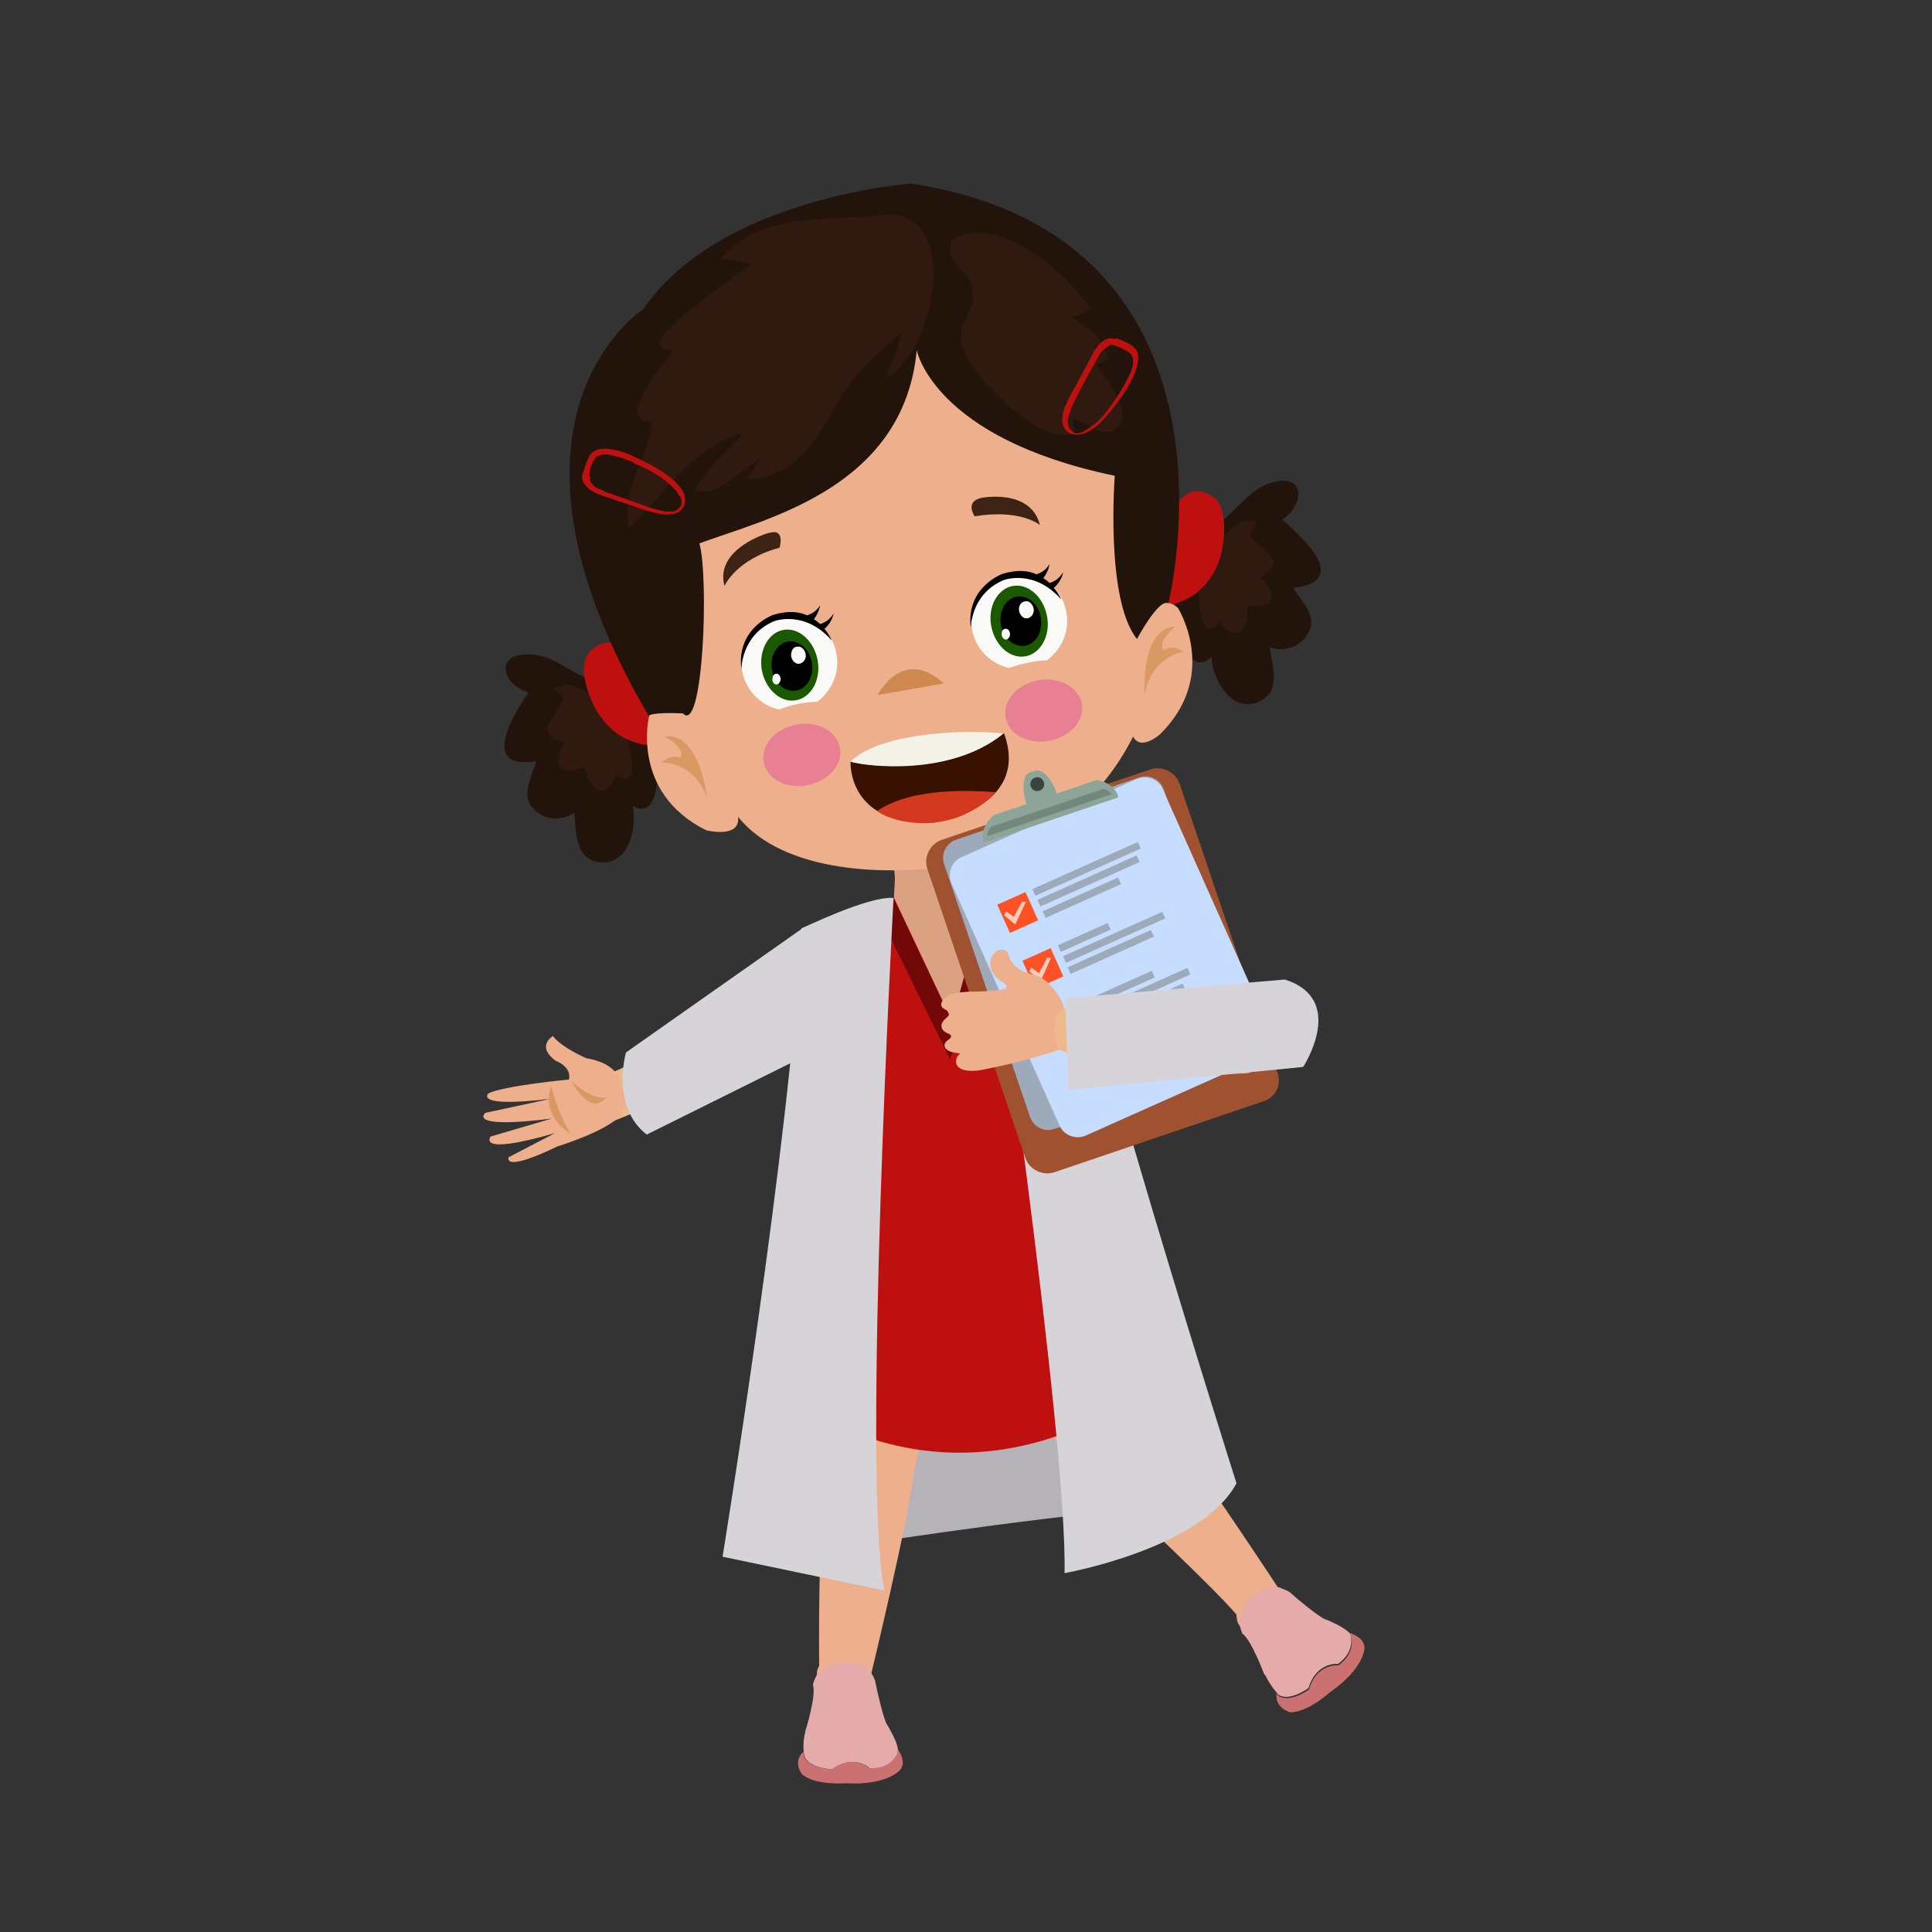 <?xml version="1.0" encoding="utf-8"?>
<!-- Generator: Adobe Illustrator 26.5.0, SVG Export Plug-In . SVG Version: 6.00 Build 0)  -->
<svg version="1.1" id="Layer_1" xmlns="http://www.w3.org/2000/svg" xmlns:xlink="http://www.w3.org/1999/xlink" x="0px" y="0px"
	 viewBox="0 0 400 400" style="enable-background:new 0 0 400 400;" xml:space="preserve">
<rect x="0" y="0" width="400" height="400" fill="#333333" stroke="none"/>
<style type="text/css">
	.st0{fill:#B5B3B7;}
	.st1{fill:#ECB989;}
	.st2{fill:#EDAF8C;}
	.st3{fill:#D99862;}
	.st4{fill:#BF1010;}
	.st5{fill:#D6D4D8;}
	.st6{fill:#720808;}
	.st7{fill:#0068C2;}
	.st8{fill:#9DBBFF;}
	.st9{fill:#001F3B;}
	.st10{fill:#DBA183;}
	.st11{fill:#23140B;}
	.st12{fill:#301A0F;}
	.st13{fill:#DA9962;}
	.st14{fill:#3C2313;}
	.st15{fill:#CF884D;}
	.st16{fill:#F9FAF7;}
	.st17{fill:#1B5900;}
	.st18{stroke:#000000;stroke-miterlimit:10;}
	.st19{fill:#E97F92;}
	.st20{fill:#381100;}
	.st21{fill:#F2F3E6;}
	.st22{fill:#D3391E;}
	.st23{fill:#A05230;}
	.st24{fill:#9DAABA;}
	.st25{fill:#C7DDFF;}
	.st26{fill:#8CA598;}
	.st27{fill:#3A443E;}
	.st28{fill:#74877D;}
	.st29{fill:#FF5126;}
	.st30{fill:#FFCDBC;}
	.st31{fill:#EEBA8B;}
	.st32{fill:#CC7171;}
	.st33{fill:#E5AAAA;}
</style>
<g>
	<path class="st0" d="M183.1,319c0,0,41.4-6.3,58.7-6.9l-11.4-26.4l-53.3,4.9l-1.4,26.7L183.1,319z"/>
	<path class="st1" d="M167.7,214.1c-4.9,3.6-40.9,18.1-40.9,18.1c-5.5-0.2-3-9.7-3-9.7c6.1,1.4,36.6-24,36.6-24"/>
	<path class="st2" d="M128.7,225c0,0,0.1-4.7-7.3-5.9c0,0-5.3-2.3-6.9-4.6c0,0-3.6,2,0.5,5.1c0,0,3.4,1.2,2.8,3.9
		c0,0-13.7,1.3-16.7,2.9c0,0-3.2,3,12.9,1.1l-13.5,2.9c0,0-4.2,3.4,13.7,1.2l-12.6,3.7c0,0-3.3,4.1,13.3-0.7l-9.6,5
		c0,0-1.4,3.3,10-2.2c0,0,11-3.4,13.3-6.7C128.5,230.5,130.8,227.8,128.7,225z"/>
	<path class="st3" d="M118.3,223.8c0,0,4.1,4,7.2,3.4C125.5,227.2,122.6,231.6,118.3,223.8z"/>
	<path class="st3" d="M114.1,224.8c0,0,1.5,6.2,4.1,9.9C118.2,234.7,111.9,231.6,114.1,224.8z"/>
	<path class="st4" d="M185,185.9c0,0-11.9,4.1-14.2,6.1l-13.8,7.3l5.8,18.6l11.7-5.1l1.3,17.9l48.2-2l-1.8-42.5
		c0,0-11.5-3.4-17.6-1.6L185,185.9z"/>
	<g>
		<path class="st2" d="M195.6,277c0,0,52.5,47.8,60.4,57.3c0,0-0.1,8.6,9.2-4.7c0,0-21.3-32.5-27.2-38.7c0,0-11.5-14-25-33.2
			C213.1,257.9,196.9,266.1,195.6,277z"/>
	</g>
	<g>
		<path class="st2" d="M175.5,260.8c0,0-6.4,32.1-5.9,84.1c0,0-3.9,6.2,10.6,2.4c0,0,8.1-33.5,9-42.5c0,0,6.7-29.8,7.7-42.4
			C197,262.3,184.8,254.7,175.5,260.8z"/>
	</g>
	<polygon class="st5" points="222,186.1 241.9,195 236.4,214.8 222,210 	"/>
	<path class="st4" d="M175.8,229.6l-15.6,57.3c0,0,34.1,31.2,78.7,0l-15.1-60L175.8,229.6z"/>
	<polygon class="st6" points="185,185.9 197,211.2 204.5,184.6 208.8,184 196.7,219.3 181,187.3 	"/>
	<polygon class="st7" points="203.7,208.6 220,208 220,210.4 203.7,211.2 	"/>
	<g>
		<ellipse class="st8" cx="213.5" cy="221.8" rx="5.8" ry="5.8"/>
		<ellipse class="st9" cx="213.5" cy="221.8" rx="4.1" ry="4.1"/>
	</g>
	<polygon class="st4" points="170.7,247.1 182.3,250.6 182.3,255.2 169.5,252.8 	"/>
	<polygon class="st4" points="228.5,245.3 214.5,250.2 215.5,254.3 229.6,249.8 	"/>
	<path class="st5" d="M185,185.9c0,0-6.6,120.6-1.9,143.4l-33.5-7c0,0,14.1-86.6,16.3-130.1C166,192.3,179.6,185.5,185,185.9z"/>
	<path class="st5" d="M166,192.3l-36.4,25.6c0,0-3.2,11.2,4.3,17l31.4-15.6C165.4,219.3,174.6,201.5,166,192.3z"/>
	<path class="st5" d="M204.5,184.6c0,0,16.5,112.6,15.9,141.1c0,0,28.3-5,35.6-18.6c0,0-35.4-111.6-33.9-120.9
		C222,186.1,211.4,179.1,204.5,184.6z"/>
	<path class="st10" d="M204.5,184.6c0,0,0-2.9-1.1-8.6c-7.3,2.6-18.5,2.8-18.5,2.8c0.7,3.5,0.2,4.2,0.2,7.1l0,0l12,25.4L204.5,184.6
		z"/>
	<g>
		<g>
			<g>
				<g>
					<g>
						<path class="st11" d="M249.6,109.7c5.5-1.8,8.2-8.3,13.5-9.7c6.9-2.3,7.4,4.1,2.4,7.6c3.1,2.7,14.8,12.8,2.3,14.1
							c1.3,2.5,4.5,5.2,3.5,8.4c-1.3,3.6-5.1,5.1-8.4,3.9c0.4,3.4,2.6,9.2-2.3,11.3c-5.8,2.5-9.6-4.9-9.8-9.3
							c-4.9,4.8-7.8-7.1-7.6-10.6c0-5.1,2.9-13.8,7.7-16.5"/>
						<path class="st12" d="M253.5,110.9c0.9-0.8,3.4-3.2,4.4-3c4.8-0.3-0.1,1.8,1.1,3.3c2.4,3.1,8.2,4.7,1.8,8.3
							c4.3,3.5,2.6,6.8-2.6,5.8c0.7,4.7-2.3,8.6-5.7,3.2c-4,5.7-4.5-4.9-4.1-7.7c0.8-3.9,3.1-9.7,7.1-10.9"/>
						<path class="st4" d="M253.4,108c-0.2-2-0.7-4.2-2.5-5.3c-1.3-0.8-2.8-1.3-4.2-0.8c-1.3,0.4-2.4,1.4-3.2,2.7
							c-0.9,1.4-1.5,3-2,4.6c-0.6,1.8-0.9,3.7-1.2,5.6c-0.5,3.1-0.8,6.3-0.5,9.4c0,0.3,0.1,0.4,0.1,0.7c0.1,0.6,0.8,0.7,1.1,0.4
							c0.1,0.1,0.3,0.1,0.4,0.1c2.8-0.4,5.5-1.7,7.4-3.6c1.8-1.8,3.2-4.1,3.9-6.6C253.3,112.7,253.6,110.3,253.4,108z"/>
						<path class="st11" d="M125.3,141.3c-5.9-0.3-10-5.8-15.6-5.8c-7.2-0.4-6.1,6-0.3,7.9c-2.3,3.4-10.8,16.2,1.6,14.2
							c-0.7,2.9-2.9,6.2-1.2,9.1c2.2,3.1,6.3,3.6,9.1,1.5c0.4,3.4-0.1,9.6,5.1,10.3c6.3,0.8,7.9-7.2,7-11.6c5.9,3.3,5.6-9,4.5-12.3
							c-1.3-5-6.5-12.5-11.8-13.8"/>
						<path class="st12" d="M121.8,143.5c-1.1-0.5-4-2.2-5-1.7c-4.7,1,0.6,1.6-0.3,3.4c-1.6,3.6-6.6,6.7,0.5,8.5
							c-3.2,4.5-0.8,7.3,4.1,5c0.7,4.7,4.5,7.7,6.4,1.5c5.4,4.5,2.9-5.9,1.9-8.5c-1.8-3.5-5.6-8.5-9.8-8.7"/>
						<path class="st4" d="M138.6,153.2c-0.2-1.2-0.5-2.4-0.8-3.4c-0.5-1.7-1.1-3.4-1.8-5c-0.8-1.8-1.5-3.4-2.4-5
							c-0.8-1.5-1.8-3-3.1-4.3c-1-1.1-2.3-2-3.7-2.4c-1.4-0.3-2.8,0.2-3.9,1.1c-0.7,0.6-1.3,1.3-1.7,2.2c-0.3,1-0.3,2.1-0.3,3.1
							c0.3,2.4,1.1,4.6,2.1,6.7c1.1,2.1,2.6,4,4.5,5.5c2.2,1.6,5,2.6,7.7,2.6c0.7,0,1.3,0,2-0.2c0.2,0,0.3-0.1,0.3-0.1
							C138.1,154.1,138.7,153.8,138.6,153.2z"/>
						<path class="st2" d="M243.9,125.9c-4-3.9-8.4,4-8.4,4s-0.1,0.3-0.1,0.9C233.9,91,221.9,55,174.8,66.6
							c-46.8,11.5-45.3,44.2-33.3,81.1c-2.2-1.3-5.4-2.7-7.1,0.5c0,0-4,15.8,11.8,23.7c0,0,7.2,1.8,6.6-2.8
							c9.5,11.9,31.6,12.2,44.4,10.1c19.4-4.5,30.4-12.9,37.4-26.7c1.6,3.1,5.6-0.5,5.6-0.5C252.6,139.7,243.9,125.9,243.9,125.9z
							 M142.2,148.2c0.3,0.2,0.4,0.3,0.5,0.3C142.6,148.5,142.4,148.3,142.2,148.2z"/>
						<path class="st13" d="M237,143.9c0,0-1-13.9,6.4-14.2c0,0-4.1,3.3-2.4,4.9c0,0,1.6-1.3,4,0.3C245,134.9,238.2,136,237,143.9z"
							/>
						<path class="st14" d="M215.3,108.7c0,0-4-3.4-13.5-1.8c0,0-2.1-3,1.3-3.8C203,103.1,213.4,101,215.3,108.7z"/>
						<path class="st14" d="M150,121.3c0,0,2.4-5.5,11.4-7.9c0,0,1.2-4-2-3.1C159.2,110.2,147.9,113.6,150,121.3z"/>
						<path class="st15" d="M181.7,143.9c0,0,5.2-10.2,13.7-2.4"/>
						<path class="st16" d="M216.8,136.7c2.9-2.2,4.7-5.9,4-9.8c-0.9-5.5-6-9.2-11.4-8.3c-5.5,0.8-9.1,6.1-8.2,11.5
							c0.7,4.2,3.8,7.3,7.7,8.2C210.9,137.6,213.8,136.8,216.8,136.7z"/>
						<path class="st17" d="M209.8,121.3c3.2-0.5,6.3,2.4,7,6.4c0.7,4-1.4,7.7-4.6,8.2s-6.3-2.4-7-6.4
							C204.5,125.5,206.6,121.8,209.8,121.3z"/>
						<path class="st18" d="M210.6,124c2-0.3,4,1.4,4.4,4c0.4,2.6-0.9,4.9-2.9,5.2c-2,0.3-4-1.4-4.4-4
							C207.3,126.6,208.6,124.4,210.6,124z"/>
						<path class="st16" d="M212.2,124.5c0.8-0.2,1.6,0.5,1.8,1.5c0.2,0.9-0.4,1.8-1.2,2c-0.8,0.2-1.6-0.5-1.8-1.5
							C210.8,125.5,211.4,124.6,212.2,124.5z"/>
						<path class="st16" d="M208.1,130.2c0.5-0.1,0.9,0.3,1,0.9s-0.3,1.2-0.7,1.3c-0.5,0.1-0.9-0.3-1-0.9
							C207.3,130.8,207.6,130.2,208.1,130.2z"/>
						<path d="M220.1,118.5c-0.8,1.3-1.8,1.9-2.8,2.2c-0.3-0.3-0.8-0.7-1.3-1c1.1-1.4,1.3-2.9,1.3-2.9c-0.8,1.3-1.8,1.8-2.7,2.1
							c-1.8-0.8-4-1-7-0.1c0,0-7.7,2.7-6.6,11.3c0,0-0.1-7.1,6.8-10c0,0,6.3-2.4,11.9,4c0,0-0.4-1.1-1.5-2.4
							C219.9,120.2,220.1,118.5,220.1,118.5z"/>
						<path class="st16" d="M169.2,145.3c2.9-2.2,4.7-5.9,4-9.8c-0.9-5.5-6-9.2-11.4-8.3c-5.5,0.8-9.1,6.1-8.2,11.5
							c0.7,4.2,3.8,7.3,7.7,8.2C163.3,146.1,166.3,145.3,169.2,145.3z"/>
						<path class="st17" d="M162.3,130.4c3.2-0.5,6.3,2.4,7,6.4c0.7,4-1.4,7.7-4.6,8.2c-3.2,0.5-6.3-2.4-7-6.4
							C157.1,134.6,159.1,130.9,162.3,130.4z"/>
						<path class="st18" d="M163.2,133.3c2-0.3,4,1.4,4.4,4c0.4,2.5-0.9,4.9-2.9,5.2c-2,0.3-4-1.4-4.4-4
							C159.9,136,161.2,133.7,163.2,133.3z"/>
						<path class="st16" d="M160.6,139.5c0.5-0.1,0.9,0.3,1,0.9s-0.3,1.2-0.7,1.3c-0.5,0.1-0.9-0.3-1-0.9
							C159.9,140.2,160.1,139.6,160.6,139.5z"/>
						<path d="M172.6,127c-0.8,1.3-1.8,1.9-2.8,2.2c-0.3-0.3-0.8-0.7-1.3-1c1.1-1.4,1.3-2.9,1.3-2.9c-0.8,1.3-1.8,1.8-2.7,2.1
							c-1.8-0.8-4-1-7-0.1c0,0-7.7,2.7-6.6,11.3c0,0-0.1-7.1,6.8-10c0,0,6.3-2.4,11.9,4c0,0-0.4-1.1-1.5-2.4
							C172.3,128.8,172.6,127,172.6,127z"/>
						<path class="st19" d="M224,145.8c0.6,3.4-2.5,6.8-6.9,7.6c-4.4,0.8-8.4-1.5-8.9-5c-0.6-3.4,2.5-6.8,6.9-7.6
							C219.3,140.1,223.4,142.3,224,145.8z"/>
						<path class="st19" d="M173.9,155c0.6,3.4-2.5,6.8-6.9,7.6s-8.4-1.5-8.9-5c-0.6-3.4,2.5-6.8,6.9-7.6S173.4,151.5,173.9,155z"/>
						<path class="st16" d="M165,133.9c0.8-0.2,1.6,0.5,1.8,1.5c0.2,0.9-0.4,1.8-1.2,2c-0.8,0.2-1.6-0.5-1.8-1.5
							C163.7,134.9,164.2,133.9,165,133.9z"/>
						<path class="st11" d="M188.6,38c0,0-39.7,2.9-55.4,26c0,0-35.1,22.4,1.1,84.2c0,0,0.4-0.8,7.1-0.5c4.2,4.5,5.4-28.1,3.4-35.2
							c13.8-5.1,42.3-11.4,45-40c0,0,3.4,18.2,41,26c0,0-2,25.6,4.6,33.8c0,0,4.5-8.5,6.5-7.4C241.9,124.9,260.8,49,188.6,38z"/>
						<path class="st12" d="M183.3,44.5c-11.2,1.5-26.1-1-34,9.2c2.3-0.3,4.2,0.8,6.1,1c-2.9,2.7-27.2,18.3-15.9,17.7
							c-1.5,2-12.9,15.5-4.4,14.8c-0.8,7.4-6.7,14.1-4.8,22.1c7.3-6.9,12.4-16.3,23.4-19.6c-2.7,4-7.7,7-9.8,11.9
							c4.8,1.6,9.8-5,14.1-7c-1.7,1.2-2.3,3.5-3.4,4.6c9.2,0.2,14.5-7.9,18.5-15.3c4-7,8.2-10.3,13.5-15.1c-0.5,3.3-2.3,6.7-3.3,9.6
							c9.4-4.5,16.1-32.8,1.3-34"/>
						<path class="st12" d="M196.9,49.9c9.2-6.3,24.2,6.8,28.8,13.9c-0.8,0.6-2.5,1.7-3.9,1.8c3.5,2.3,7,4.5,7.7,9
							c-0.9,0.2-1.8,0.7-2.6,0.8c1.2,2.1,6.6,8.2,5.2,11.6c-2,5.3-6.8,0.5-10.1-0.4c0.2,0.9,0.3,2.3,0.4,3.1
							c-7,2.8-20.8-11.4-23-17.5c-1.7-5.7,2.3-6.7,2.1-11.3c0.3-4.6-5.9-6.1-4.6-10.3"/>
					</g>
					<path class="st13" d="M146.4,165.3c0,0-1.5-13.9-8.8-12.8c0,0,4.6,2.4,3.2,4.4c0,0-1.8-0.9-3.9,1
						C136.9,157.8,143.8,157.6,146.4,165.3z"/>
				</g>
			</g>
			<g>
				<path class="st20" d="M207.9,151.9c0,0-0.1,0-0.2,0c-10.9,8.8-28.3,6.7-31.6,5.8c0,0-0.8,13.4,17.3,12.6
					C193.5,170.3,213.4,167.3,207.9,151.9z"/>
				<path class="st21" d="M207.7,151.9L207.7,151.9c-5-0.8-25.1-0.8-31.6,5.8C179.4,158.7,196.8,160.8,207.7,151.9z"/>
				<path class="st22" d="M206.2,164c-5-0.3-17.2-1.1-24.6,3.9C184.7,170.4,197.2,173.4,206.2,164z"/>
			</g>
		</g>
		<g>
			<g>
				<path class="st4" d="M122,98.2c0.1-0.5,0.2-1,0.3-1.5c0.1-0.3,0.2-0.5,0.3-0.7c0.1-0.1,0.1-0.3,0.1-0.3c0-0.1,0.1-0.1,0.1-0.2
					c0,0,0-0.1,0.1-0.1c-0.1,0.1-0.1,0.1,0,0c0.1-0.2,0.2-0.3,0.3-0.5c0-0.1,0.1-0.1,0.1-0.1c-0.1,0.2,0,0,0,0
					c0.1-0.1,0.1-0.1,0.1-0.1s0.2-0.2,0,0c0.1-0.1,0.2-0.1,0.3-0.2c0,0,0.1,0,0.1-0.1c0.1-0.1,0.1,0,0,0c0.1,0,0.2-0.1,0.3-0.1
					s0.2-0.1,0.3-0.1s0.2-0.1,0.3-0.1h-0.1h0.1c0.1,0,0.1,0,0.2,0c0.3,0,0.4,0,0.7,0c0.2,0,0.3,0,0.6,0.1c0.1,0,0.1,0,0.2,0
					c0.2,0-0.2,0,0.1,0c0.1,0,0.3,0.1,0.3,0.1c0.9,0.2,1.8,0.4,2.7,0.8c0.5,0.2,0.9,0.3,1.3,0.5c0.1,0,0.2,0.1,0.2,0.1
					s0.2,0.1,0.1,0.1c-0.1-0.1,0.1,0.1,0.1,0.1c0.1,0,0.2,0.1,0.2,0.1c0.3,0.1,0.5,0.3,0.8,0.3c0.9,0.4,1.8,0.8,2.6,1.3
					c0.8,0.5,1.7,0.9,2.4,1.5c0.2,0.2,0.4,0.3,0.6,0.4c0.1,0.1,0.2,0.2,0.3,0.3l0.1,0.1c-0.2-0.1,0.1,0.1,0.1,0.1
					c0.3,0.3,0.7,0.6,1,0.9c0.2,0.2,0.3,0.3,0.4,0.4c0.1,0.1,0.2,0.2,0.3,0.3c0,0.1,0.1,0.1,0.1,0.2c-0.1-0.1,0,0,0,0
					c0.1,0.2,0.3,0.3,0.3,0.5c0.1,0.1,0.1,0.2,0.2,0.3c0,0.1,0.1,0.1,0.1,0.1s0,0.1,0.1,0.1c0,0.1,0,0.1,0,0
					c0.1,0.2,0.2,0.3,0.2,0.5c0,0.1,0,0.2,0.1,0.3c0,0.1,0,0.2,0,0c0,0.1,0,0.1,0,0.2c0,0.2,0,0.3,0,0.4c0,0.2,0-0.2,0,0
					c0,0.1,0,0.1,0,0.2c0,0.1-0.1,0.2-0.1,0.3s-0.1,0.2,0,0c0,0,0,0.1-0.1,0.1c0,0.1-0.1,0.2-0.1,0.2l-0.1,0.1
					c0.1-0.1,0.1-0.1,0-0.1c-0.1,0.1-0.2,0.2-0.2,0.3l-0.1,0.1l0.1-0.1c0,0-0.1,0-0.1,0.1c-0.1,0.1-0.2,0.1-0.3,0.2
					c0,0-0.1,0-0.1,0.1c0,0,0,0-0.1,0c-0.1,0-0.1,0,0.1,0c-0.1,0.1-0.3,0.1-0.3,0.1c-0.2,0.1-0.3,0.1-0.5,0.1c0.2,0,0,0,0,0
					c-0.1,0-0.1,0-0.2,0s-0.3,0-0.3,0c-0.2,0-0.4,0-0.6,0c-0.1,0-0.2,0-0.3,0c0,0-0.3,0-0.1,0c-0.1,0-0.2,0-0.3-0.1
					c-1.9-0.3-3.8-1-5.6-1.7c-1.7-0.6-3.4-1.2-5.1-1.8c-0.4-0.2-0.9-0.3-1.3-0.4c-0.2-0.1-0.3-0.1-0.3-0.2c-0.1,0-0.1-0.1-0.2-0.1
					c-0.1,0-0.2-0.1,0,0c-0.1,0-0.1-0.1-0.2-0.1c-0.3-0.1-0.5-0.3-0.8-0.3c-0.3-0.2-0.5-0.3-0.7-0.4c-0.2-0.1,0.1,0.1,0,0
					c-0.1-0.1-0.1-0.1-0.2-0.2c-0.1-0.1-0.2-0.2-0.3-0.3c-0.1-0.1-0.1-0.1-0.1-0.2c0.1,0.1,0.1,0.1,0,0.1c0,0,0,0-0.1-0.1
					c-0.1-0.1-0.2-0.3-0.2-0.3c-0.1-0.1,0-0.1,0,0.1v-0.1c0-0.1,0-0.1-0.1-0.2c0-0.1,0-0.1,0-0.2c0-0.1,0-0.1,0,0.1
					c0-0.1,0-0.1,0-0.2c0-0.1,0-0.1,0-0.2c0-0.1,0.1-0.3,0-0.1C122,98.5,122,98.3,122,98.2c0.1-0.3-0.2-0.8-0.5-0.8
					c-0.4-0.1-0.8,0.1-0.8,0.5c-0.3,0.7-0.2,1.3,0.1,2c0.3,0.5,0.7,0.9,1.1,1.3c1,0.8,2.1,1.2,3.3,1.6c1.5,0.5,3,1,4.5,1.5
					c1.1,0.3,2.1,0.8,3.2,1.1c0.9,0.3,1.8,0.6,2.9,0.8c0.9,0.3,1.9,0.4,2.9,0.3c0.8-0.1,1.8-0.3,2.4-1c1.2-1.3,0.8-3.3-0.2-4.5
					c-1.2-1.6-2.9-2.8-4.5-3.8c-1.8-1.1-3.7-2-5.6-2.9c-1.8-0.8-3.8-1.4-5.7-1.4c-0.9,0-1.8,0.2-2.5,0.8c-0.3,0.3-0.6,0.7-0.8,1.2
					c-0.3,0.5-0.4,1-0.6,1.5s-0.3,1-0.3,1.5c-0.1,0.3,0.1,0.8,0.5,0.8C121.5,98.7,122,98.5,122,98.2L122,98.2z"/>
			</g>
		</g>
		<g>
			<g>
				<path class="st4" d="M231,71.6c0.3,0.1,0.4,0.2,0.7,0.3c0.2,0.1-0.2-0.1,0.1,0c0.1,0,0.1,0.1,0.2,0.1c0.2,0.1,0.3,0.1,0.4,0.2
					c0.4,0.2,0.8,0.4,1.2,0.7c0.1,0.1,0.2,0.1,0.3,0.2c0.2,0.1-0.1-0.1,0,0c0.1,0,0.1,0.1,0.1,0.1c0.1,0.1,0.2,0.2,0.2,0.2
					c0.2,0.2-0.1-0.2,0,0c0,0.1,0.1,0.1,0.1,0.2c0,0.1,0.1,0.1,0.1,0.2v-0.1v0.1c0,0.1,0.1,0.2,0.1,0.3s0,0.2,0.1,0.3
					c0,0.2,0-0.2,0,0c0,0.1,0,0.2,0,0.2c0,0.2,0,0.3,0,0.5c0,0.1,0,0.3,0,0.3c0-0.2,0-0.1,0,0c0,0.1,0,0.2-0.1,0.3
					c-0.1,0.4-0.2,0.8-0.3,1.2c-0.1,0.3-0.2,0.4-0.3,0.6c0,0.1-0.1,0.1-0.1,0.2c0.1-0.2,0,0,0,0c-0.1,0.2-0.1,0.3-0.2,0.4
					c-0.2,0.4-0.4,0.8-0.6,1.2c-0.5,0.8-1,1.7-1.5,2.5c-0.3,0.4-0.5,0.8-0.8,1.2c-0.2,0.2-0.3,0.4-0.4,0.6c-0.1,0.1-0.2,0.2-0.2,0.3
					c0,0-0.2,0.2-0.1,0.1c-0.1,0.1-0.1,0.1-0.1,0.2c-0.6,0.8-1.2,1.5-1.8,2.2c-0.3,0.3-0.7,0.7-1,1c-0.2,0.2-0.3,0.3-0.5,0.4
					c-0.1,0.1-0.2,0.2-0.3,0.2c-0.1,0.1-0.1,0.1-0.2,0.1l-0.1,0.1c0.1-0.1,0.1-0.1,0,0c-0.3,0.3-0.7,0.5-1.1,0.8
					c-0.2,0.1-0.3,0.2-0.5,0.3c-0.1,0-0.1,0.1-0.2,0.1c0.2-0.1,0,0,0,0c-0.1,0.1-0.2,0.1-0.3,0.1c-0.2,0.1-0.3,0.1-0.5,0.2
					c-0.2,0,0.2,0,0,0c-0.1,0-0.1,0-0.1,0c-0.1,0-0.2,0-0.3,0s-0.2,0-0.3,0c0,0-0.2,0,0,0c0.2,0,0,0,0,0c-0.2,0-0.3-0.1-0.5-0.2
					c0.2,0,0.1,0.1,0.1,0c-0.1,0-0.1,0-0.1-0.1c-0.1,0-0.2-0.1-0.2-0.1l-0.1-0.1c0.2,0.1,0.1,0.1,0,0c-0.1-0.1-0.1-0.1-0.2-0.2
					c-0.1-0.1-0.1-0.1,0,0c0,0,0-0.1-0.1-0.1c-0.1-0.1-0.1-0.2-0.2-0.3c0,0,0-0.1-0.1-0.1c-0.1-0.2,0.1,0.2,0,0
					c0-0.1-0.1-0.2-0.1-0.3c0-0.1-0.1-0.3-0.1-0.3c0,0.1,0,0.2,0,0.1s0-0.1,0-0.2c0-0.2,0-0.4,0-0.6c0-0.1,0-0.2,0-0.3
					c0,0.2,0-0.1,0-0.2c0.1-0.3,0.1-0.4,0.2-0.7c0.1-0.4,0.3-0.8,0.4-1.3c0-0.1,0.1-0.1,0.1-0.2c-0.1,0.2,0-0.1,0-0.1
					c0.1-0.1,0.1-0.2,0.2-0.3c0.1-0.3,0.3-0.5,0.3-0.7c0.4-0.8,0.9-1.7,1.3-2.6c0.9-1.7,1.8-3.4,2.8-5.1c0.5-0.9,0.9-1.8,1.5-2.7
					l0.1-0.1c0.1-0.1-0.1,0.2,0,0c0.1-0.1,0.1-0.1,0.2-0.2c0.1-0.1,0.2-0.3,0.3-0.3c0.1-0.1,0.2-0.2,0.3-0.3
					c0.1-0.1,0.1-0.1,0.2-0.1c0.1-0.1-0.2,0.1,0,0l0.1-0.1c0.1-0.1,0.3-0.2,0.3-0.2c0,0,0.3-0.1,0.1-0.1c-0.2,0.1,0,0,0,0
					c0.1,0,0.1,0,0.2-0.1c0.1,0,0.1,0,0.2-0.1c0.1-0.1,0.3-0.1,0.1,0c-0.2,0,0.1,0,0.1,0c0.1,0,0.2,0,0.2,0c0.2,0-0.2,0,0,0
					c0.1,0,0.2,0,0.3,0.1c0.1,0,0.1,0.1,0.2,0.1c0.2,0.1-0.2-0.1,0,0C230.9,71.5,230.9,71.5,231,71.6c0.3,0.2,0.7,0.1,0.8-0.3
					c0.2-0.3,0.1-0.8-0.3-0.9c-0.7-0.3-1.3-0.4-2.1-0.3c-0.7,0.2-1.2,0.6-1.6,1c-0.8,0.8-1.5,1.9-2,3c-0.8,1.5-1.6,3-2.4,4.5
					c-1,1.8-2.1,3.7-2.9,5.6c-0.6,1.5-1,3.7,0.3,5c0.6,0.6,1.3,0.8,2.2,0.8s1.7-0.3,2.4-0.7c1.7-0.9,3.1-2.4,4.4-4
					c1.3-1.6,2.6-3.3,3.6-5c1-1.7,1.9-3.5,2.2-5.5c0.1-0.8,0.1-1.8-0.4-2.4c-0.6-0.8-1.5-1.3-2.4-1.7c-0.5-0.3-1-0.4-1.5-0.6
					c-0.3-0.2-0.8,0.2-0.8,0.5C230.4,71.2,230.7,71.5,231,71.6L231,71.6z"/>
			</g>
		</g>
	</g>
	<g>
		<path class="st23" d="M261.6,228l-43.3,14.7c-2.4,0.8-5.1-0.5-6-2.9l-20.3-59.9c-0.8-2.4,0.5-5.1,2.9-6l43.3-14.6
			c2.4-0.8,5.1,0.5,6,2.9l20.3,59.9C265.4,224.6,264.1,227.2,261.6,228z"/>
		<path class="st24" d="M256.1,220.9l-37.7,12.8c-2.2,0.8-4.5-0.4-5.2-2.6l-17.7-52.1c-0.8-2.2,0.4-4.5,2.6-5.2l37.7-12.8
			c2.2-0.8,4.5,0.4,5.2,2.6l17.7,52.1C259.4,217.8,258.2,220.2,256.1,220.9z"/>
		<path class="st25" d="M261.1,218.9l-36.3,16.2c-2,0.9-4.5,0-5.4-2L197,182.9c-0.9-2,0-4.5,2-5.4l36.3-16.2c2-0.9,4.5,0,5.4,2
			l22.4,50.2C264.1,215.5,263.1,217.9,261.1,218.9z"/>
		<g>
			<path class="st26" d="M227,161.5l-8.2,2.8c-1.8-5.1-4.2-4.8-4.2-4.8l-1.3,0.4c-2.6,0.9-0.8,6.6-0.8,6.6l-6.6,2.2
				c0,0-3.2,2.1-2.2,5.8l27.8-9.4C231.7,165,230.8,162,227,161.5z"/>
			<path class="st27" d="M216.1,161.9c0.3,0.8-0.2,1.6-0.9,1.8c-0.8,0.3-1.6-0.2-1.8-0.9c-0.3-0.8,0.2-1.6,0.9-1.8
				C215,160.7,215.8,161.1,216.1,161.9z"/>
			<path class="st28" d="M204.5,173.1l25.7-8.7c0,0-0.8-0.8-1.6-1.1l-23.5,7.9C205.3,171.3,204.3,171.8,204.5,173.1z"/>
		</g>
		<g>
			
				<rect x="207.4" y="185.7" transform="matrix(0.913 -0.409 0.409 0.913 -58.833 102.594)" class="st29" width="6.4" height="6.4"/>
			<polygon class="st30" points="207.9,189.5 210.2,191.4 212.4,186.7 211.6,186.7 209.9,189.8 208.3,188.7 			"/>
			
				<rect x="212.9" y="179.1" transform="matrix(0.913 -0.409 0.409 0.913 -53.872 107.644)" class="st24" width="23.9" height="1.5"/>
			
				<rect x="214" y="181.6" transform="matrix(0.913 -0.409 0.409 0.913 -54.872 108.033)" class="st24" width="22.5" height="1.5"/>
			
				<rect x="215.3" y="185.1" transform="matrix(0.913 -0.409 0.409 0.913 -56.405 107.734)" class="st24" width="17.1" height="1.5"/>
			
				<rect x="212.6" y="197.3" transform="matrix(0.913 -0.409 0.409 0.913 -63.12 105.737)" class="st29" width="6.4" height="6.4"/>
			<polygon class="st30" points="213.1,201.1 215.5,203 217.6,198.3 216.8,198.3 215.1,201.5 213.5,200.3 			"/>
			
				<rect x="218.7" y="193.3" transform="matrix(0.913 -0.409 0.409 0.913 -59.719 108.68)" class="st24" width="11.3" height="1.5"/>
			
				<rect x="219.3" y="193.3" transform="matrix(0.913 -0.409 0.409 0.913 -59.188 111.194)" class="st24" width="22.5" height="1.5"/>
			
				<rect x="220.4" y="196.3" transform="matrix(0.913 -0.409 0.409 0.913 -60.482 111.2)" class="st24" width="18.9" height="1.5"/>
			
				<rect x="217.8" y="208.9" transform="matrix(0.913 -0.409 0.409 0.913 -67.408 108.878)" class="st29" width="6.4" height="6.4"/>
			<polygon class="st30" points="218.3,212.7 220.7,214.7 222.9,209.9 222,209.9 220.3,213.1 218.7,211.9 			"/>
			
				<rect x="223.7" y="204.1" transform="matrix(0.913 -0.409 0.409 0.913 -63.508 112.531)" class="st24" width="15.6" height="1.5"/>
			
				<rect x="224.5" y="204.9" transform="matrix(0.913 -0.409 0.409 0.913 -63.477 114.335)" class="st24" width="22.5" height="1.5"/>
			
				<rect x="225.6" y="207.7" transform="matrix(0.913 -0.409 0.409 0.913 -64.609 114.581)" class="st24" width="20.3" height="1.5"/>
		</g>
	</g>
	<path class="st2" d="M220.3,209c-0.1-1.9-2.7-5.5-4.8-6.6c-0.9-0.5-2.2-0.8-3.2-1.1c-1.8-0.7-2.9-1.8-3.4-3.3
		c-0.2-0.5-0.3-1.1-0.9-1.3c-0.6-0.2-1.4,0-1.9,0.4c-0.5,0.4-0.8,0.9-0.9,1.3c-0.6,1.9,0.4,3.8,2.3,4.9c0.6,0.3,1.3,1,0.6,1.4
		c-0.3,0.1-0.5,0.2-0.8,0.2c-2.1,0.3-4.2,0.4-6.3,0.4c-1.4,0.1-3,0.1-4.4,0.7c-1.3,0.6-2.3,1.9-1.4,2.7c0.4,0.3,1.1,0.5,1.3,1
		c0.2,0.6-0.8,1.1-1.2,1.7c-0.7,0.8-0.4,1.9,0.6,2.4c0.4,0.2,0.9,0.3,1,0.7c0.1,0.5-0.8,0.8-1.1,1.3c-0.5,0.6-0.2,1.3,0.5,1.7
		c0.7,0.4,1.6,0.5,2.5,0.6c-1,0.8-1.2,2.1-0.3,2.9c1.3,1,3.8,0.8,5.8,0.3c4.6-0.9,9.2-2.1,13.6-3.5c0.9-0.3,1.8-0.6,2.6-1.2
		c1.5-1.1,1.7-2.7,1.7-4C221.9,211.2,221.8,209.7,220.3,209"/>
	<path class="st31" d="M258.4,222.2c0,0-26.3,1.4-39.3-5c0,0-2.6-6.2,1.1-8.2c0,0,27.8-5.3,34.4-4.9c0,0,10.2,1,12.4,8.2
		C267.1,212.3,267.2,217.9,258.4,222.2z"/>
	<path class="st5" d="M220.5,206.7l0.7,19l48.6-4.8c0,0,9.2-14-3.8-18.1L220.5,206.7z"/>
	<g>
		<path class="st32" d="M279.4,338.1L279.4,338.1c0.2,0.3,0.3,0.4,0.3,0.7c0,0,1.2,3.3-2.6,6c0,0-4.5-0.5-6.1,5c0,0-4,2.9-6.3,1.3
			c0,0-0.2-0.2-0.4-0.5l0,0c-0.4,3.1,2.8,3.9,2.8,3.9c3.6,0.1,8.2-4.1,8.2-4.1c7.1-4.9,7.2-9.1,7.2-9.1
			C282.6,338.9,279.4,338.1,279.4,338.1z"/>
		<path class="st33" d="M279.4,338.1c-0.7-0.8-2.4-1.7-3.7-2.3c-0.8-0.4-1.5-0.6-1.5-0.6c-1.8-1-5.6-4.1-7.1-5.5
			c0,0-0.5-0.4-1.7-0.8c-0.6-0.4-1.6-0.5-3-0.1c0,0-5,1.9-5.5,5.7c0,0-0.3,0.8-0.3,1.6c0.2,1.2,0.6,2.1,0.6,2.1
			c1.9,1.3,4.6,8.6,4.6,8.6c0-0.1,0-0.1,0-0.2c0.1,0.1,0.1,0.3,0.2,0.3c0.6,1.3,1.6,2.7,2.2,3.4c0.3,0.3,0.4,0.5,0.4,0.5
			c2.2,1.7,6.3-1.3,6.3-1.3c1.7-5.5,6.1-5,6.1-5c3.8-2.7,2.6-6,2.6-6C279.7,338.5,279.6,338.3,279.4,338.1z"/>
	</g>
	<g>
		<path class="st32" d="M185.9,362.2L185.9,362.2c0,0.3,0,0.5-0.2,0.7c0,0-1.1,3.4-5.7,3.2c0,0-3.3-3.1-7.9,0.2c0,0-5-0.2-5.7-2.9
			c0,0,0-0.3-0.1-0.7l0,0c-2.3,2.2-0.2,4.7-0.2,4.7c2.8,2.3,9,1.8,9,1.8c8.7,0.5,11.3-2.8,11.3-2.8
			C187.8,364.7,185.9,362.2,185.9,362.2z"/>
		<path class="st33" d="M185.9,362.2c-0.1-1.1-0.9-2.8-1.6-4c-0.4-0.8-0.8-1.4-0.8-1.4c-0.8-1.8-1.9-6.7-2.3-8.7
			c0,0-0.1-0.6-0.8-1.7c-0.2-0.7-0.9-1.3-2.3-1.9c0,0-5.1-1.5-7.8,1.2c0,0-0.7,0.5-1.2,1.1c-0.6,1.1-0.8,2-0.8,2
			c0.8,2.2-1.6,9.7-1.6,9.7l0.1-0.1c-0.1,0.1-0.1,0.3-0.1,0.3c-0.4,1.4-0.4,3.1-0.3,4c0,0.4,0.1,0.7,0.1,0.7
			c0.7,2.7,5.7,2.9,5.7,2.9c4.6-3.3,7.9-0.2,7.9-0.2c4.6,0.2,5.7-3.2,5.7-3.2C185.8,362.7,185.9,362.5,185.9,362.2z"/>
	</g>
</g>
</svg>

